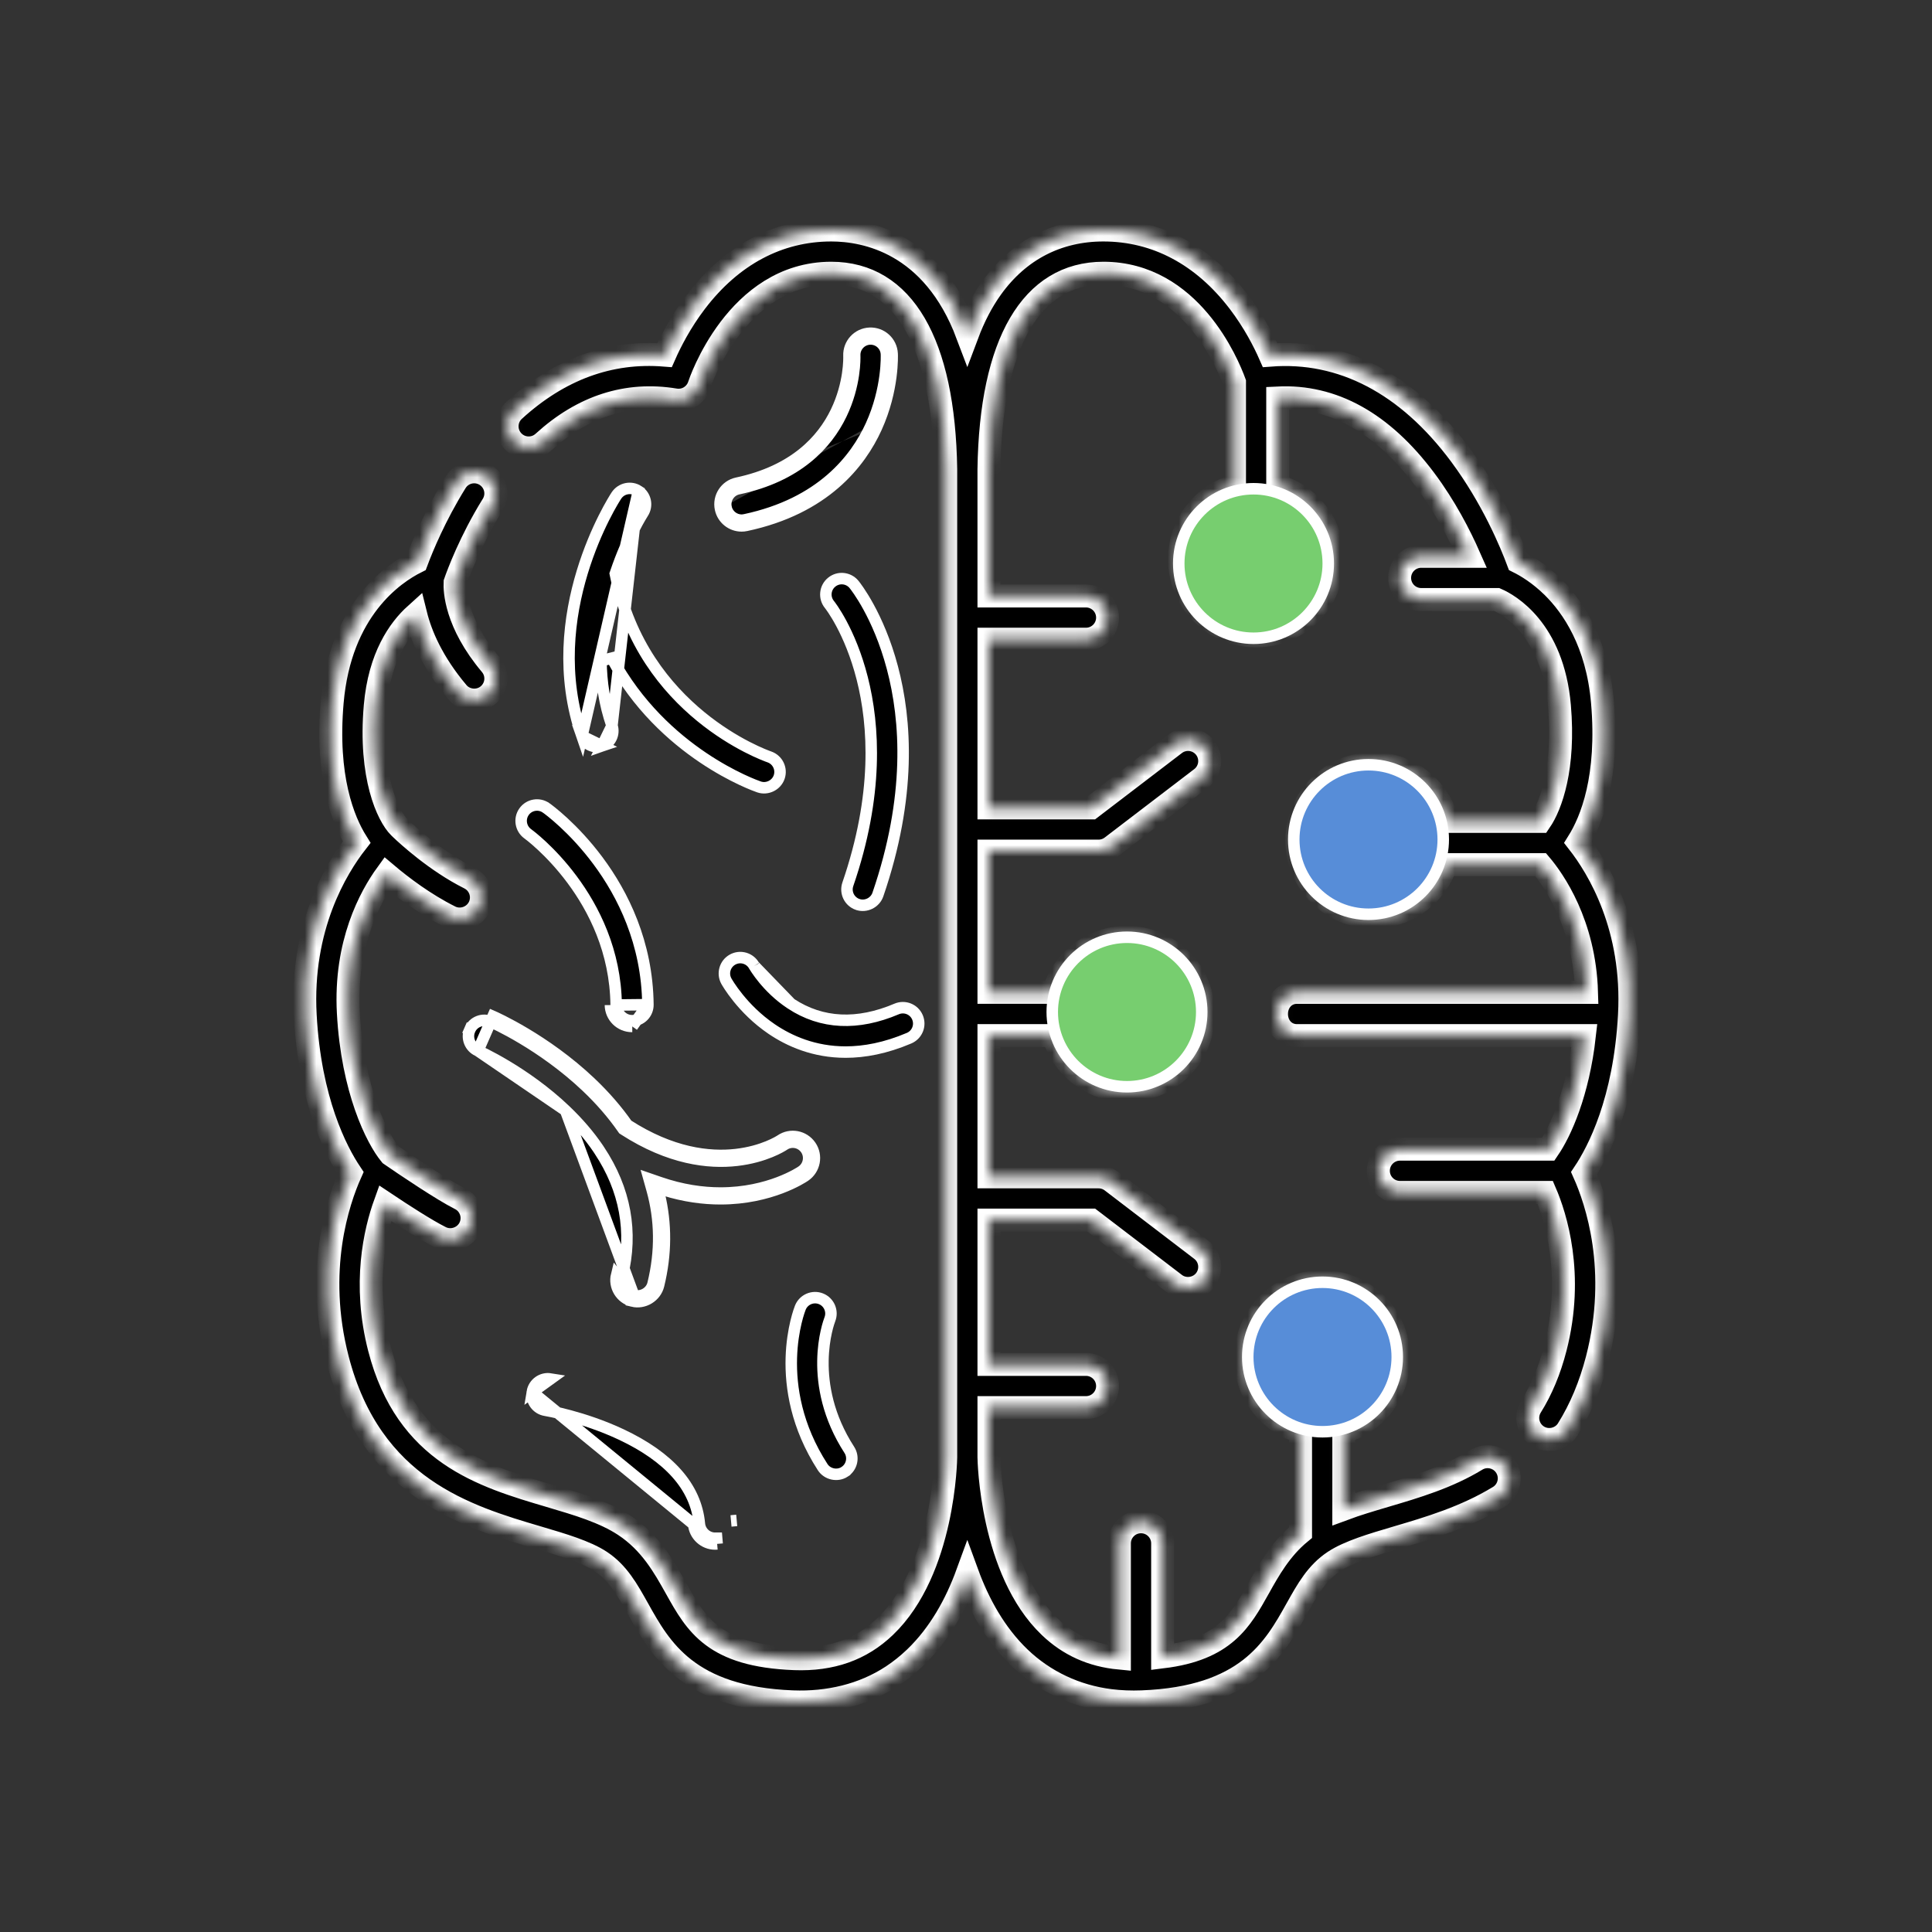 <svg width="168" height="168" viewBox="0 0 168 168" fill="none" xmlns="http://www.w3.org/2000/svg">
<rect x="0" y="0" width="168" height="168" fill="#333333" stroke="none"/>
<mask id="path-1-inside-1" fill="white">
<path d="M137.22 73.232C138.392 71.361 139.911 67.593 139.347 61.062C138.897 55.851 136.745 52.73 135.021 51.03C133.876 49.904 132.762 49.228 132.01 48.855C131.39 47.19 129.769 43.289 126.979 39.539C122.383 33.362 116.691 30.394 110.441 30.882C109.927 29.711 109.048 27.987 107.732 26.262C104.612 22.165 100.537 20 95.948 20C91.968 20 88.614 21.73 86.25 25.006C85.405 26.176 84.694 27.54 84.114 29.085C81.102 21.091 75.243 20 72.283 20C67.693 20 63.618 22.165 60.498 26.262C59.185 27.986 58.306 29.71 57.79 30.88C53.016 30.498 48.622 32.11 44.706 35.683C43.94 36.383 43.886 37.571 44.585 38.339C45.284 39.105 46.474 39.16 47.24 38.46C50.674 35.327 54.528 34.087 58.698 34.776C59.62 34.929 60.51 34.384 60.795 33.496C60.825 33.398 64.015 23.759 72.283 23.759C78.537 23.759 82.072 29.808 82.236 40.791V126.717C82.235 126.815 82.109 136.52 76.954 141.45C74.872 143.441 72.298 144.351 69.084 144.231C62.056 143.966 60.532 141.238 58.769 138.081C57.735 136.232 56.565 134.138 54.296 132.639C52.538 131.479 50.242 130.801 47.812 130.083C41.973 128.358 35.355 126.404 32.988 117.242C31.539 111.631 32.618 107.049 33.49 104.629C35.001 105.638 37.068 106.974 38.326 107.603C39.243 108.061 40.39 107.678 40.848 106.762C41.312 105.833 40.935 104.704 40.008 104.24C38.526 103.5 35.303 101.332 33.951 100.398C32.777 98.97 30.657 94.778 30.292 88.07C29.964 82.052 32.201 77.963 33.623 76.001C34.906 77.085 36.893 78.598 39.142 79.722C40.059 80.18 41.205 79.797 41.663 78.881C42.128 77.952 41.751 76.823 40.822 76.359C37.923 74.909 35.428 72.607 34.879 72.084C34.826 72.025 34.77 71.969 34.706 71.916C33.745 70.953 32.098 67.545 32.631 61.386C32.998 57.132 34.699 54.724 36.144 53.421C36.592 55.23 37.599 57.605 39.798 60.216C40.457 60.999 41.662 61.103 42.446 60.443C43.24 59.774 43.342 58.589 42.673 57.795C39.595 54.14 39.539 51.291 39.572 50.647C39.829 49.909 40.895 47.019 42.832 43.899C43.379 43.018 43.108 41.858 42.227 41.312C41.344 40.764 40.185 41.034 39.638 41.917C37.822 44.842 36.71 47.547 36.221 48.856C34.206 49.86 29.58 53.018 28.885 61.062C28.32 67.593 29.84 71.361 31.011 73.231C29.251 75.482 26.121 80.616 26.538 88.274C26.944 95.737 29.231 100.126 30.487 102.006C29.401 104.433 27.354 110.458 29.349 118.182C32.248 129.406 40.629 131.882 46.747 133.689C48.901 134.324 50.936 134.925 52.224 135.776C53.73 136.771 54.544 138.228 55.486 139.915C57.41 143.357 59.804 147.643 68.942 147.987C71.983 148.102 75.032 147.425 77.591 145.736C78.291 145.274 78.946 144.746 79.553 144.167C81.722 142.092 83.161 139.431 84.115 136.816C85.07 139.431 86.51 142.092 88.679 144.167C90.828 146.223 93.566 147.5 96.513 147.872C97.433 147.988 98.362 148.022 99.289 147.986C108.428 147.643 110.821 143.357 112.744 139.915C113.688 138.228 114.502 136.771 116.008 135.776C117.297 134.925 119.33 134.324 121.484 133.689C124.262 132.868 127.41 131.939 130.338 130.155C131.225 129.615 131.505 128.459 130.965 127.572C130.426 126.686 129.269 126.404 128.382 126.944C125.874 128.472 123.102 129.291 120.42 130.083C119.177 130.45 117.97 130.808 116.852 131.224V124.499C119.613 123.686 121.636 121.129 121.636 118.107C121.636 114.433 118.647 111.443 114.972 111.443C111.297 111.443 108.308 114.433 108.308 118.107C108.308 121.129 110.33 123.686 113.092 124.499V133.264C111.36 134.688 110.359 136.478 109.463 138.081C107.876 140.922 106.481 143.413 101.099 144.077V134.207C101.099 133.169 100.257 132.328 99.219 132.328C98.181 132.328 97.339 133.169 97.339 134.207V144.182C94.951 143.954 92.961 143.057 91.287 141.459C86.162 136.568 85.997 126.882 85.996 126.716V122.402H94.432C95.47 122.402 96.311 121.561 96.311 120.523C96.311 119.484 95.47 118.643 94.432 118.643H85.996V106.094H94.89L102.17 111.657C102.984 112.279 104.183 112.118 104.805 111.305C105.435 110.48 105.277 109.3 104.452 108.67L96.667 102.721C96.339 102.471 95.938 102.335 95.525 102.335H85.996V90.052H91.591C92.404 92.814 94.961 94.836 97.982 94.836C101.657 94.836 104.647 91.847 104.647 88.172C104.647 84.497 101.657 81.508 97.982 81.508C94.961 81.508 92.404 83.53 91.591 86.292H85.996V74.01H95.525C95.938 74.01 96.339 73.874 96.667 73.623L104.452 67.674C105.277 67.044 105.435 65.864 104.805 65.039C104.175 64.215 102.995 64.057 102.17 64.688L94.89 70.25H85.996V55.583H94.432C95.47 55.583 96.311 54.741 96.311 53.703C96.311 52.666 95.47 51.824 94.432 51.824H85.996V40.795C86.158 29.81 89.692 23.759 95.948 23.759C103.522 23.759 106.78 31.682 107.348 33.239V42.242C104.585 43.056 102.564 45.613 102.564 48.635C102.564 52.31 105.553 55.299 109.227 55.299C112.901 55.299 115.891 52.31 115.891 48.635C115.891 45.613 113.868 43.057 111.106 42.242V34.607C115.894 34.367 120.193 36.751 123.91 41.712C125.694 44.095 126.965 46.595 127.75 48.374H123.587C122.549 48.374 121.707 49.215 121.707 50.253C121.707 51.291 122.549 52.133 123.587 52.133H130.161C131.143 52.563 135.022 54.679 135.602 61.386C136.065 66.759 134.872 70.037 133.922 71.427H125.89C125.154 68.546 122.538 66.408 119.432 66.408C115.757 66.408 112.768 69.397 112.768 73.072C112.768 76.747 115.757 79.736 119.432 79.736C122.367 79.736 124.864 77.827 125.75 75.186H133.968C135.079 76.501 137.785 80.308 137.96 86.293H112.768C111.729 86.293 111 87.135 111 88.172C111 89.21 111.729 90.052 112.768 90.052H137.774C137.213 95.04 135.692 98.378 134.632 99.928H121.737C120.699 99.928 119.858 100.77 119.858 101.808C119.858 102.846 120.699 103.688 121.737 103.688H134.37C135.233 105.697 136.908 110.791 135.242 117.242C134.748 119.156 134.039 120.858 133.135 122.301C132.584 123.181 132.851 124.341 133.731 124.892C134.6 125.436 135.777 125.164 136.321 124.297C137.43 122.527 138.291 120.47 138.883 118.183C140.877 110.458 138.83 104.434 137.744 102.006C139 100.127 141.287 95.737 141.693 88.274C142.11 80.617 138.981 75.482 137.22 73.232ZM112.067 118.107C112.067 116.506 113.37 115.203 114.972 115.203C116.573 115.203 117.876 116.506 117.876 118.107C117.876 119.709 116.573 121.013 114.972 121.013C113.37 121.013 112.067 119.709 112.067 118.107ZM97.981 85.268C99.583 85.268 100.887 86.57 100.887 88.172C100.887 89.774 99.583 91.077 97.981 91.077C96.38 91.077 95.077 89.774 95.077 88.172C95.077 86.57 96.38 85.268 97.981 85.268ZM112.132 48.635C112.132 50.236 110.828 51.539 109.227 51.539C107.625 51.539 106.322 50.236 106.322 48.635C106.322 47.033 107.625 45.73 109.227 45.73C110.828 45.73 112.132 47.033 112.132 48.635ZM119.432 75.977C117.83 75.977 116.527 74.674 116.527 73.072C116.527 71.471 117.83 70.168 119.432 70.168C121.033 70.168 122.336 71.471 122.336 73.072C122.336 74.674 121.033 75.977 119.432 75.977Z"/>
</mask>
<path d="M137.22 73.232C138.392 71.361 139.911 67.593 139.347 61.062C138.897 55.851 136.745 52.73 135.021 51.03C133.876 49.904 132.762 49.228 132.01 48.855C131.39 47.19 129.769 43.289 126.979 39.539C122.383 33.362 116.691 30.394 110.441 30.882C109.927 29.711 109.048 27.987 107.732 26.262C104.612 22.165 100.537 20 95.948 20C91.968 20 88.614 21.73 86.25 25.006C85.405 26.176 84.694 27.54 84.114 29.085C81.102 21.091 75.243 20 72.283 20C67.693 20 63.618 22.165 60.498 26.262C59.185 27.986 58.306 29.71 57.79 30.88C53.016 30.498 48.622 32.11 44.706 35.683C43.94 36.383 43.886 37.571 44.585 38.339C45.284 39.105 46.474 39.16 47.24 38.46C50.674 35.327 54.528 34.087 58.698 34.776C59.62 34.929 60.51 34.384 60.795 33.496C60.825 33.398 64.015 23.759 72.283 23.759C78.537 23.759 82.072 29.808 82.236 40.791V126.717C82.235 126.815 82.109 136.52 76.954 141.45C74.872 143.441 72.298 144.351 69.084 144.231C62.056 143.966 60.532 141.238 58.769 138.081C57.735 136.232 56.565 134.138 54.296 132.639C52.538 131.479 50.242 130.801 47.812 130.083C41.973 128.358 35.355 126.404 32.988 117.242C31.539 111.631 32.618 107.049 33.49 104.629C35.001 105.638 37.068 106.974 38.326 107.603C39.243 108.061 40.39 107.678 40.848 106.762C41.312 105.833 40.935 104.704 40.008 104.24C38.526 103.5 35.303 101.332 33.951 100.398C32.777 98.97 30.657 94.778 30.292 88.07C29.964 82.052 32.201 77.963 33.623 76.001C34.906 77.085 36.893 78.598 39.142 79.722C40.059 80.18 41.205 79.797 41.663 78.881C42.128 77.952 41.751 76.823 40.822 76.359C37.923 74.909 35.428 72.607 34.879 72.084C34.826 72.025 34.77 71.969 34.706 71.916C33.745 70.953 32.098 67.545 32.631 61.386C32.998 57.132 34.699 54.724 36.144 53.421C36.592 55.23 37.599 57.605 39.798 60.216C40.457 60.999 41.662 61.103 42.446 60.443C43.24 59.774 43.342 58.589 42.673 57.795C39.595 54.14 39.539 51.291 39.572 50.647C39.829 49.909 40.895 47.019 42.832 43.899C43.379 43.018 43.108 41.858 42.227 41.312C41.344 40.764 40.185 41.034 39.638 41.917C37.822 44.842 36.71 47.547 36.221 48.856C34.206 49.86 29.58 53.018 28.885 61.062C28.32 67.593 29.84 71.361 31.011 73.231C29.251 75.482 26.121 80.616 26.538 88.274C26.944 95.737 29.231 100.126 30.487 102.006C29.401 104.433 27.354 110.458 29.349 118.182C32.248 129.406 40.629 131.882 46.747 133.689C48.901 134.324 50.936 134.925 52.224 135.776C53.73 136.771 54.544 138.228 55.486 139.915C57.41 143.357 59.804 147.643 68.942 147.987C71.983 148.102 75.032 147.425 77.591 145.736C78.291 145.274 78.946 144.746 79.553 144.167C81.722 142.092 83.161 139.431 84.115 136.816C85.07 139.431 86.51 142.092 88.679 144.167C90.828 146.223 93.566 147.5 96.513 147.872C97.433 147.988 98.362 148.022 99.289 147.986C108.428 147.643 110.821 143.357 112.744 139.915C113.688 138.228 114.502 136.771 116.008 135.776C117.297 134.925 119.33 134.324 121.484 133.689C124.262 132.868 127.41 131.939 130.338 130.155C131.225 129.615 131.505 128.459 130.965 127.572C130.426 126.686 129.269 126.404 128.382 126.944C125.874 128.472 123.102 129.291 120.42 130.083C119.177 130.45 117.97 130.808 116.852 131.224V124.499C119.613 123.686 121.636 121.129 121.636 118.107C121.636 114.433 118.647 111.443 114.972 111.443C111.297 111.443 108.308 114.433 108.308 118.107C108.308 121.129 110.33 123.686 113.092 124.499V133.264C111.36 134.688 110.359 136.478 109.463 138.081C107.876 140.922 106.481 143.413 101.099 144.077V134.207C101.099 133.169 100.257 132.328 99.219 132.328C98.181 132.328 97.339 133.169 97.339 134.207V144.182C94.951 143.954 92.961 143.057 91.287 141.459C86.162 136.568 85.997 126.882 85.996 126.716V122.402H94.432C95.47 122.402 96.311 121.561 96.311 120.523C96.311 119.484 95.47 118.643 94.432 118.643H85.996V106.094H94.89L102.17 111.657C102.984 112.279 104.183 112.118 104.805 111.305C105.435 110.48 105.277 109.3 104.452 108.67L96.667 102.721C96.339 102.471 95.938 102.335 95.525 102.335H85.996V90.052H91.591C92.404 92.814 94.961 94.836 97.982 94.836C101.657 94.836 104.647 91.847 104.647 88.172C104.647 84.497 101.657 81.508 97.982 81.508C94.961 81.508 92.404 83.53 91.591 86.292H85.996V74.01H95.525C95.938 74.01 96.339 73.874 96.667 73.623L104.452 67.674C105.277 67.044 105.435 65.864 104.805 65.039C104.175 64.215 102.995 64.057 102.17 64.688L94.89 70.25H85.996V55.583H94.432C95.47 55.583 96.311 54.741 96.311 53.703C96.311 52.666 95.47 51.824 94.432 51.824H85.996V40.795C86.158 29.81 89.692 23.759 95.948 23.759C103.522 23.759 106.78 31.682 107.348 33.239V42.242C104.585 43.056 102.564 45.613 102.564 48.635C102.564 52.31 105.553 55.299 109.227 55.299C112.901 55.299 115.891 52.31 115.891 48.635C115.891 45.613 113.868 43.057 111.106 42.242V34.607C115.894 34.367 120.193 36.751 123.91 41.712C125.694 44.095 126.965 46.595 127.75 48.374H123.587C122.549 48.374 121.707 49.215 121.707 50.253C121.707 51.291 122.549 52.133 123.587 52.133H130.161C131.143 52.563 135.022 54.679 135.602 61.386C136.065 66.759 134.872 70.037 133.922 71.427H125.89C125.154 68.546 122.538 66.408 119.432 66.408C115.757 66.408 112.768 69.397 112.768 73.072C112.768 76.747 115.757 79.736 119.432 79.736C122.367 79.736 124.864 77.827 125.75 75.186H133.968C135.079 76.501 137.785 80.308 137.96 86.293H112.768C111.729 86.293 111 87.135 111 88.172C111 89.21 111.729 90.052 112.768 90.052H137.774C137.213 95.04 135.692 98.378 134.632 99.928H121.737C120.699 99.928 119.858 100.77 119.858 101.808C119.858 102.846 120.699 103.688 121.737 103.688H134.37C135.233 105.697 136.908 110.791 135.242 117.242C134.748 119.156 134.039 120.858 133.135 122.301C132.584 123.181 132.851 124.341 133.731 124.892C134.6 125.436 135.777 125.164 136.321 124.297C137.43 122.527 138.291 120.47 138.883 118.183C140.877 110.458 138.83 104.434 137.744 102.006C139 100.127 141.287 95.737 141.693 88.274C142.11 80.617 138.981 75.482 137.22 73.232ZM112.067 118.107C112.067 116.506 113.37 115.203 114.972 115.203C116.573 115.203 117.876 116.506 117.876 118.107C117.876 119.709 116.573 121.013 114.972 121.013C113.37 121.013 112.067 119.709 112.067 118.107ZM97.981 85.268C99.583 85.268 100.887 86.57 100.887 88.172C100.887 89.774 99.583 91.077 97.981 91.077C96.38 91.077 95.077 89.774 95.077 88.172C95.077 86.57 96.38 85.268 97.981 85.268ZM112.132 48.635C112.132 50.236 110.828 51.539 109.227 51.539C107.625 51.539 106.322 50.236 106.322 48.635C106.322 47.033 107.625 45.73 109.227 45.73C110.828 45.73 112.132 47.033 112.132 48.635ZM119.432 75.977C117.83 75.977 116.527 74.674 116.527 73.072C116.527 71.471 117.83 70.168 119.432 70.168C121.033 70.168 122.336 71.471 122.336 73.072C122.336 74.674 121.033 75.977 119.432 75.977Z" fill="black" stroke="white" stroke-width="1.996" mask="url(#path-1-inside-1)"/>
<path d="M46.286 121.051L46.286 121.052C46.164 121.804 46.675 122.512 47.429 122.634L47.429 122.634C47.547 122.654 50.744 123.194 54.028 124.742L54.028 124.742C58.147 126.684 60.522 129.276 60.816 132.505M46.286 121.051L60.319 132.55M46.286 121.051C46.408 120.298 47.115 119.787 47.869 119.909L46.286 121.051ZM60.816 132.505L60.319 132.55M60.816 132.505C60.816 132.505 60.816 132.505 60.816 132.505L60.319 132.55M60.816 132.505C60.881 133.222 61.483 133.761 62.189 133.761C62.228 133.761 62.271 133.759 62.317 133.755M60.319 132.55C60.408 133.526 61.227 134.26 62.189 134.26C62.246 134.26 62.303 134.257 62.361 134.252M62.317 133.755C62.316 133.755 62.316 133.755 62.315 133.755L62.361 134.252M62.317 133.755C62.318 133.755 62.318 133.755 62.319 133.755L62.361 134.252M62.317 133.755L62.361 134.252M63.566 132.255L64.063 132.21L63.566 132.255C63.566 132.255 63.566 132.255 63.566 132.255Z" fill="black" stroke="white" stroke-width="0.998"/>
<path d="M69.595 113.707L69.595 113.707C69.879 112.999 70.683 112.656 71.391 112.939C72.096 113.222 72.439 114.022 72.16 114.728L72.16 114.728L72.158 114.733C72.046 115.027 70.109 120.28 73.854 126.077L73.854 126.077C74.267 126.717 74.084 127.571 73.443 127.985L73.443 127.986C72.814 128.392 71.941 128.204 71.535 127.575L71.535 127.575C66.953 120.484 69.502 113.937 69.595 113.707Z" fill="black" stroke="white" stroke-width="0.998"/>
<path d="M72.125 52.567L72.124 52.566C71.642 51.976 71.731 51.106 72.323 50.624C72.913 50.142 73.782 50.231 74.265 50.822C74.534 51.153 82.186 60.766 76.336 77.791C76.092 78.5 75.29 78.892 74.582 78.648L74.581 78.648C73.861 78.401 73.477 77.616 73.725 76.894L73.725 76.894C79.053 61.39 72.264 52.739 72.125 52.567Z" fill="black" stroke="white" stroke-width="0.998"/>
<path d="M65.576 83.976L65.576 83.976C65.205 83.312 64.368 83.073 63.703 83.442L63.703 83.442C63.036 83.81 62.794 84.65 63.163 85.317C63.212 85.405 64.518 87.729 67.105 89.485C68.634 90.522 70.791 91.486 73.533 91.486C75.155 91.486 76.997 91.149 79.05 90.276C79.752 89.977 80.079 89.166 79.78 88.465C79.481 87.763 78.671 87.437 77.969 87.736C74.582 89.176 71.464 89.05 68.771 87.276L65.576 83.976ZM65.576 83.976L65.582 83.986M65.576 83.976L65.582 83.986M65.582 83.986C65.582 83.986 65.582 83.987 65.584 83.989M65.582 83.986L65.584 83.989M65.584 83.989L65.588 83.995M65.584 83.989L65.588 83.995M65.588 83.995L65.6 84.017M65.588 83.995L65.6 84.017M65.6 84.017C65.611 84.035 65.626 84.059 65.645 84.09M65.6 84.017L65.645 84.09M65.645 84.09C65.683 84.15 65.736 84.234 65.806 84.337M65.645 84.09L65.806 84.337M65.806 84.337C65.945 84.541 66.147 84.822 66.413 85.143M65.806 84.337L66.413 85.143M66.413 85.143C66.943 85.783 67.731 86.592 68.771 87.276L66.413 85.143Z" fill="black" stroke="white" stroke-width="0.998"/>
<path d="M54.997 113.138C55.992 113.381 57.026 112.754 57.27 111.759C57.93 109.061 57.942 106.414 57.328 103.867C57.224 103.833 57.12 103.798 57.015 103.762L57.178 103.29L57.658 103.156C57.688 103.262 57.717 103.369 57.745 103.476C59.535 104.032 61.183 104.241 62.653 104.241C67.023 104.241 69.809 102.388 69.997 102.258C70.854 101.671 71.077 100.496 70.49 99.641C69.903 98.784 68.74 98.562 67.884 99.149C67.653 99.302 62.228 102.769 54.551 97.82C53.662 96.547 52.596 95.314 51.349 94.131C47.397 90.383 43.049 88.462 42.865 88.382L41.56 91.369C40.863 91.063 40.545 90.249 40.851 89.551L40.394 89.351L40.851 89.551C41.156 88.852 41.969 88.535 42.665 88.839L42.666 88.839C42.829 88.91 47.115 90.803 51.005 94.493L51.005 94.493C52.23 95.654 53.274 96.862 54.142 98.106L54.198 98.186L54.281 98.24C62.19 103.338 67.841 99.776 68.159 99.566L68.159 99.566L68.166 99.561C68.793 99.131 69.646 99.292 70.079 99.923L70.079 99.923C70.508 100.549 70.346 101.414 69.715 101.846L69.714 101.847C69.571 101.946 66.884 103.742 62.653 103.742C61.083 103.742 59.296 103.495 57.341 102.818L56.44 102.507L56.697 103.425C57.436 106.062 57.475 108.818 56.785 111.64L56.785 111.64C56.607 112.367 55.844 112.831 55.116 112.653L54.997 113.138ZM54.997 113.138C53.989 112.891 53.371 111.873 53.618 110.865L55.116 112.653M54.997 113.138L55.116 112.653M55.116 112.653C54.375 112.471 53.922 111.724 54.103 110.984L54.103 110.984C55.049 107.117 54.374 103.438 52.116 100.032L52.11 100.023L52.104 100.015C52.077 99.978 52.052 99.939 52.027 99.897L52.02 99.886L52.013 99.875C51.242 98.738 50.295 97.633 49.177 96.564L49.177 96.564M55.116 112.653L49.177 96.564M49.177 96.564C45.645 93.187 41.624 91.398 41.56 91.369L49.177 96.564Z" fill="black" stroke="white" stroke-width="0.998"/>
<path d="M56.34 87.362L56.34 87.362C56.221 76.572 47.837 70.497 47.493 70.254L47.492 70.254C46.873 69.814 46.015 69.959 45.572 70.58C45.131 71.199 45.275 72.061 45.893 72.505C45.988 72.573 47.86 73.954 49.732 76.466C51.621 79 53.528 82.709 53.579 87.392M56.34 87.362L53.08 87.397M56.34 87.362C56.348 88.123 55.739 88.748 54.978 88.757M56.34 87.362L54.98 89.256M53.579 87.392L53.08 87.397M53.579 87.392C53.579 87.392 53.579 87.392 53.579 87.392L53.08 87.397M53.579 87.392C53.588 88.149 54.204 88.757 54.959 88.757H54.978M53.08 87.397C53.092 88.428 53.931 89.256 54.959 89.256H54.98M54.978 88.757C54.977 88.757 54.976 88.757 54.975 88.757L54.98 89.256M54.978 88.757H54.98V89.256" fill="black" stroke="white" stroke-width="0.998"/>
<path d="M55.511 42.696L55.511 42.696C54.873 42.278 54.018 42.456 53.599 43.094C53.475 43.283 51.807 45.873 50.632 49.744C49.456 53.616 48.785 58.733 50.605 64.007L55.511 42.696ZM55.511 42.696C56.148 43.113 56.326 43.967 55.91 44.605C55.839 44.714 54.571 46.721 53.548 49.759L53.505 49.885L53.531 50.016C55.906 61.875 66.425 65.653 66.899 65.817C67.62 66.067 68.002 66.853 67.755 67.571L67.755 67.571C67.512 68.278 66.713 68.671 66.007 68.43L66.007 68.43C65.614 68.296 57.63 65.477 53.2 57.226L52.261 57.468C52.283 59.286 52.555 61.191 53.215 63.106L53.215 63.106M55.511 42.696L53.215 63.106M53.215 63.106C53.464 63.827 53.081 64.613 52.361 64.861L53.215 63.106ZM52.361 64.861C51.651 65.106 50.849 64.714 50.605 64.007L52.361 64.861Z" fill="black" stroke="white" stroke-width="0.998"/>
<path d="M76.204 37.193C77.712 33.878 77.585 30.885 77.578 30.759C77.527 29.726 76.655 28.933 75.618 28.979C74.585 29.023 73.782 29.9 73.823 30.934C73.837 31.299 74.059 39.892 64.098 42.012M76.204 37.193L75.75 36.987C75.75 36.987 75.75 36.987 75.75 36.987M76.204 37.193C74.806 40.267 71.705 44.235 64.88 45.688C64.748 45.717 64.616 45.73 64.486 45.73C63.618 45.73 62.839 45.125 62.65 44.242M76.204 37.193L75.75 36.987M75.75 36.987C77.211 33.775 77.085 30.873 77.08 30.786L77.08 30.783C77.043 30.025 76.404 29.443 75.64 29.477L75.64 29.477C74.883 29.51 74.292 30.154 74.322 30.915L74.322 30.916C74.33 31.135 74.389 33.468 73.15 36.032C71.899 38.621 69.341 41.406 64.202 42.5M75.75 36.987C74.406 39.941 71.421 43.785 64.776 45.2L64.775 45.2C64.678 45.221 64.581 45.231 64.486 45.231C63.849 45.231 63.277 44.786 63.138 44.138L62.65 44.242M64.202 42.5C64.202 42.5 64.202 42.5 64.202 42.5L64.098 42.012M64.202 42.5L64.098 42.012M64.202 42.5C63.455 42.659 62.979 43.393 63.138 44.138L62.65 44.242M64.098 42.012C63.082 42.228 62.434 43.227 62.65 44.242" fill="black" stroke="white" stroke-width="0.998"/>
<circle cx="98" cy="88" r="6.5" fill="#77CE6F" stroke="white"/>
<circle cx="119" cy="73" r="6.5" fill="#578DD8" stroke="white"/>
<circle cx="109" cy="49" r="6.5" fill="#77CE6F" stroke="white"/>
<circle cx="115" cy="118" r="6.5" fill="#578DD8" stroke="white"/>
</svg>
